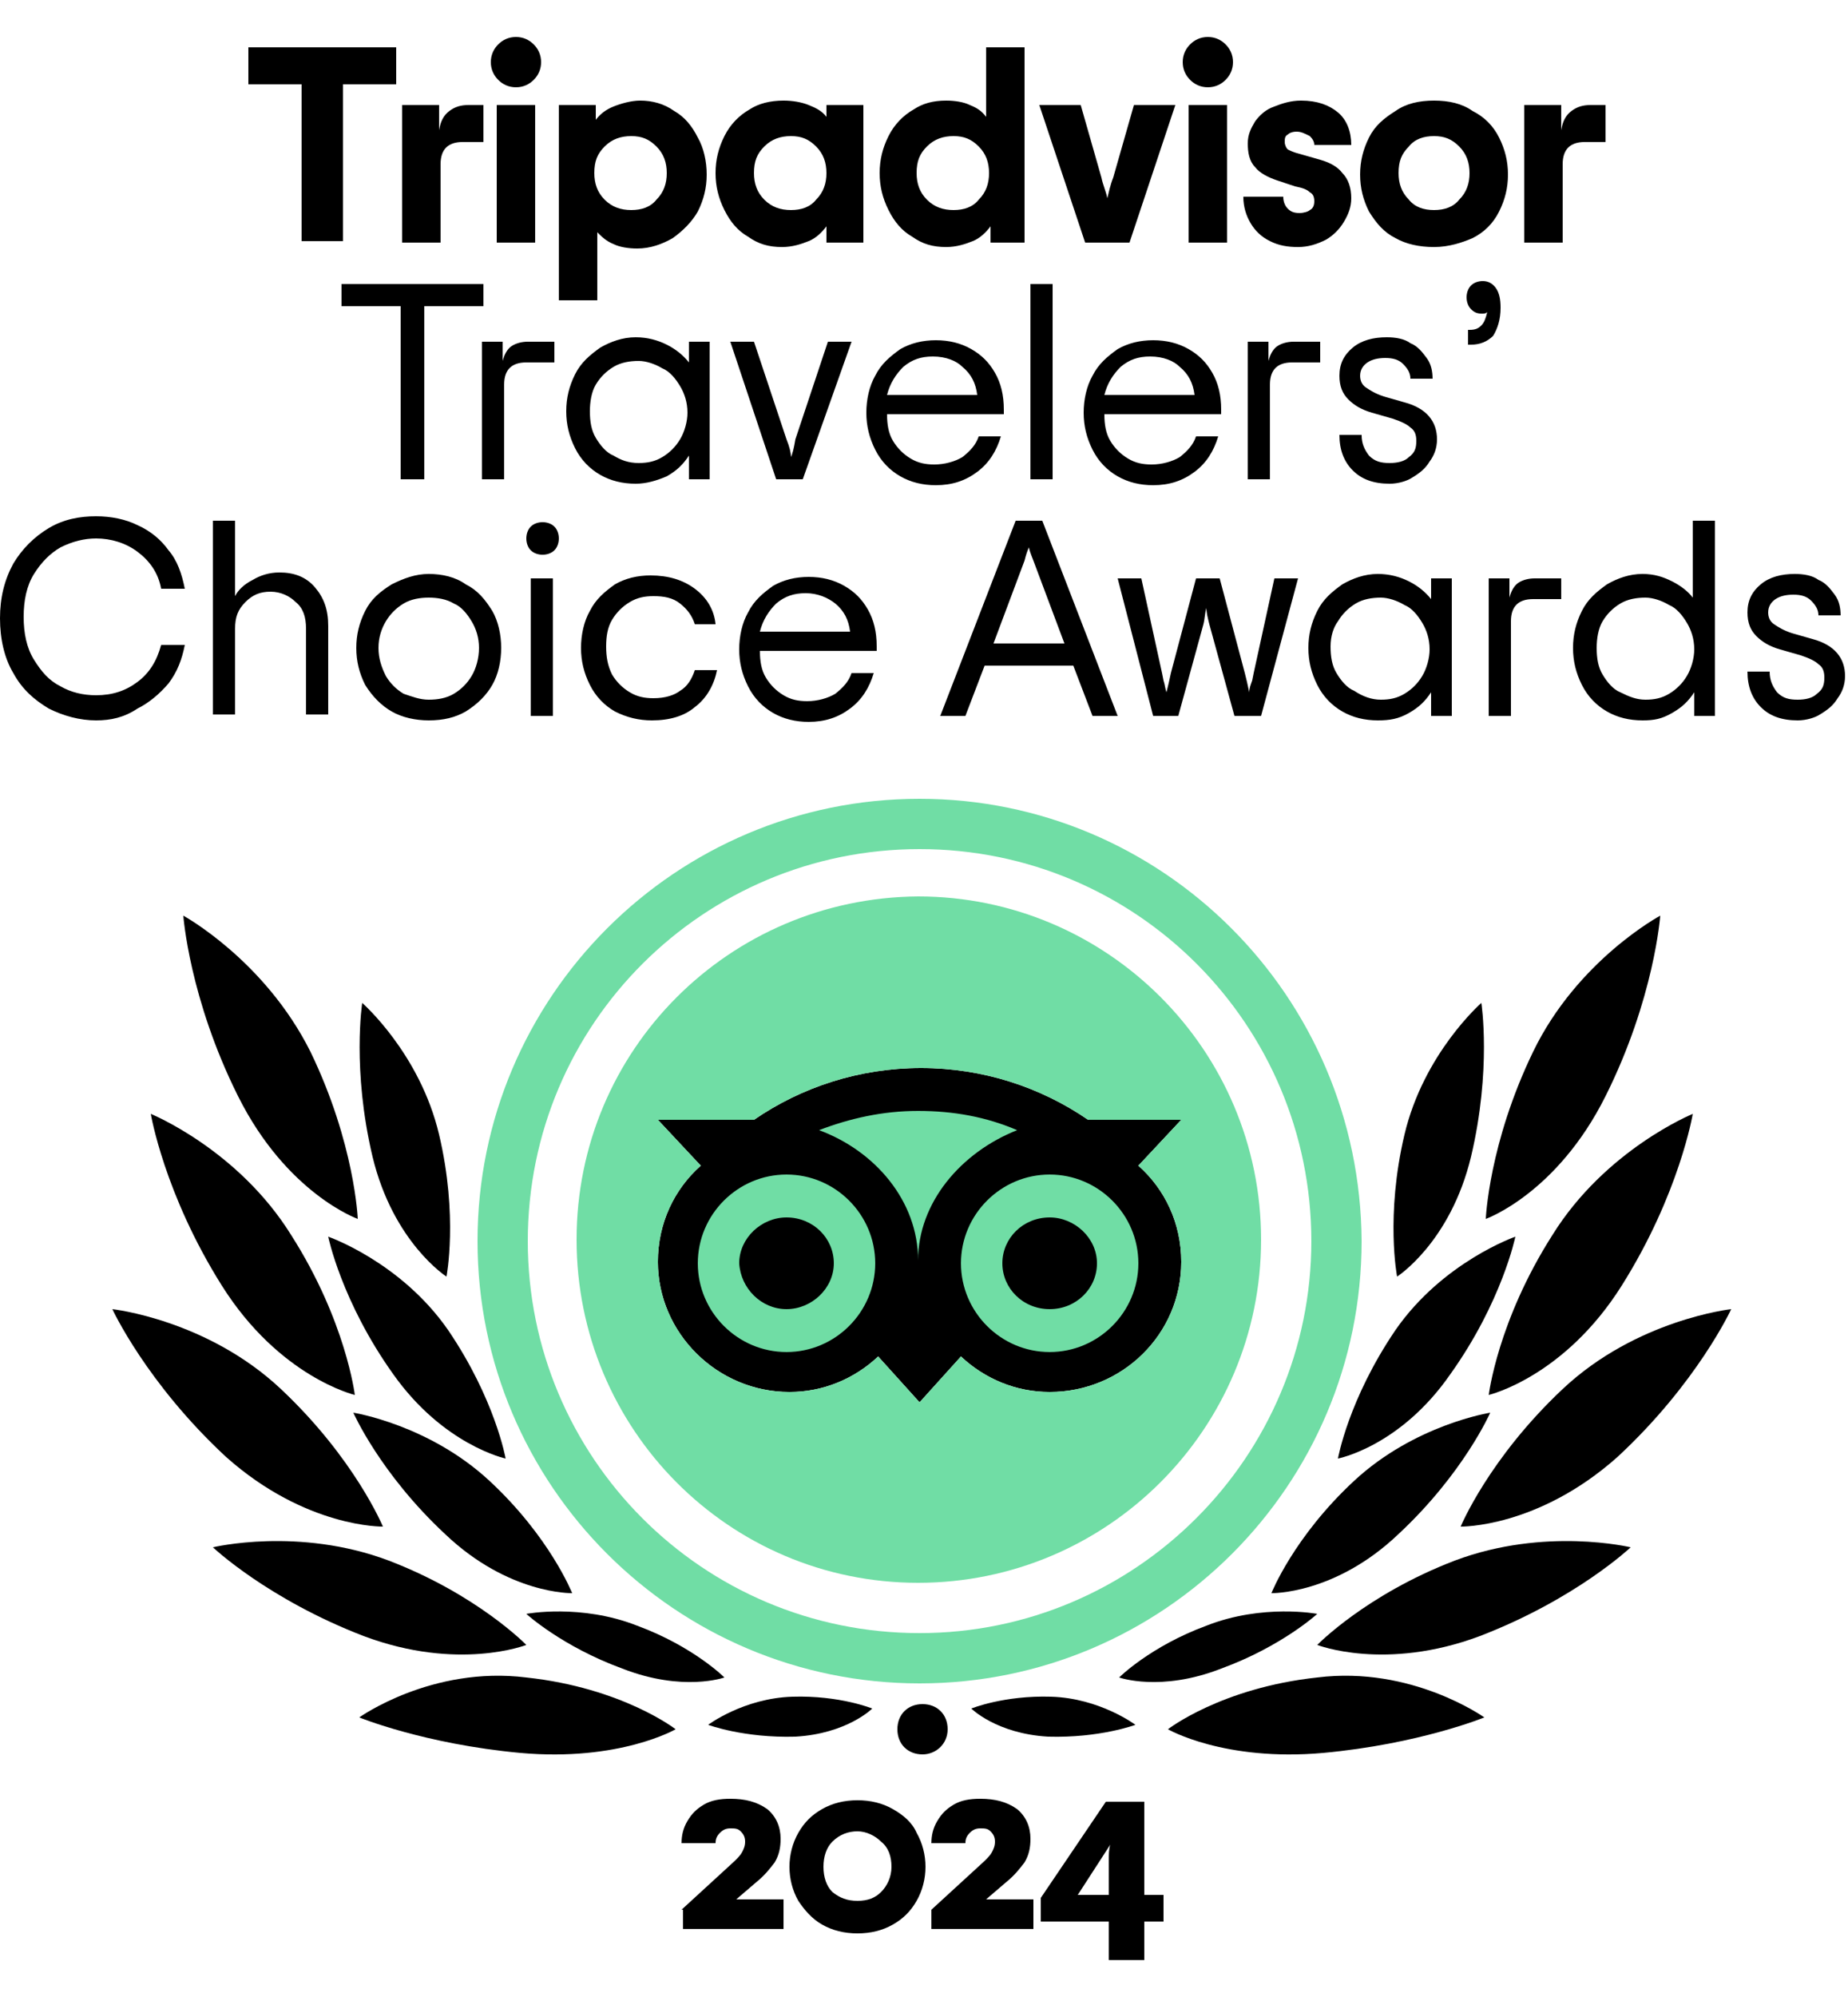 <?xml version="1.0" encoding="utf-8"?>
<!-- Generator: Adobe Illustrator 28.0.0, SVG Export Plug-In . SVG Version: 6.00 Build 0)  -->
<svg version="1.1" id="Capa_1" xmlns="http://www.w3.org/2000/svg" xmlns:xlink="http://www.w3.org/1999/xlink" x="0px" y="0px"
	 viewBox="0 0 125 135" style="enable-background:new 0 0 125 135;" xml:space="preserve">
<style type="text/css">
	.st0{fill-rule:evenodd;clip-rule:evenodd;}
	.st1{fill:#70DDA5;}
	.st2{fill-rule:evenodd;clip-rule:evenodd;fill:#70DDA5;}
</style>
<g>
	<path class="st0" d="M79.9,75.7L77,78.8c1.8,1.6,2.9,3.9,2.9,6.5c0,4.9-4,8.8-8.9,8.8c-2.3,0-4.4-0.9-6-2.4l-2.8,3.1l-2.8-3.1
		c-1.6,1.5-3.7,2.4-6,2.4c-4.9,0-8.9-4-8.9-8.8c0-2.6,1.1-4.9,2.9-6.5l-2.9-3.1h6.5c3.2-2.2,7.1-3.5,11.3-3.5
		c4.2,0,8.1,1.3,11.3,3.5H79.9z"/>
	<path d="M26.8,5.7h-3.6v10.6h-2.8V5.7h-3.6V3.2h10V5.7z M32.7,7.1v2.5h-1.4c-1,0-1.5,0.5-1.5,1.5v5.3h-2.6V7.1h2.5v1.7
		c0.1-0.6,0.3-1,0.7-1.3c0.4-0.3,0.8-0.4,1.3-0.4H32.7z M34.9,5.9c-0.5,0-0.9-0.2-1.2-0.5c-0.3-0.3-0.5-0.7-0.5-1.2s0.2-0.9,0.5-1.2
		c0.3-0.3,0.7-0.5,1.2-0.5s0.9,0.2,1.2,0.5c0.3,0.3,0.5,0.7,0.5,1.2s-0.2,0.9-0.5,1.2C35.8,5.7,35.4,5.9,34.9,5.9z M33.6,7.1h2.6
		v9.3h-2.6V7.1z M37.8,7.1h2.5v1c0.3-0.4,0.7-0.7,1.2-0.9c0.5-0.2,1.2-0.4,1.8-0.4c0.8,0,1.6,0.2,2.3,0.7c0.7,0.4,1.2,1,1.6,1.8
		c0.4,0.7,0.6,1.6,0.6,2.5c0,0.9-0.2,1.7-0.6,2.5c-0.4,0.7-1,1.3-1.7,1.8c-0.7,0.4-1.5,0.7-2.4,0.7c-0.6,0-1.2-0.1-1.6-0.3
		c-0.5-0.2-0.8-0.5-1.1-0.8v4.6h-2.6V7.1z M42.7,14.2c0.7,0,1.3-0.2,1.7-0.7c0.5-0.5,0.7-1.1,0.7-1.8c0-0.7-0.2-1.3-0.7-1.8
		c-0.5-0.5-1-0.7-1.7-0.7c-0.7,0-1.3,0.2-1.8,0.7c-0.5,0.5-0.7,1-0.7,1.8c0,0.7,0.2,1.3,0.7,1.8C41.4,14,42,14.2,42.7,14.2z
		 M52.9,16.7c-0.9,0-1.6-0.2-2.3-0.7c-0.7-0.4-1.2-1-1.6-1.8c-0.4-0.8-0.6-1.6-0.6-2.5c0-0.9,0.2-1.7,0.6-2.5c0.4-0.8,1-1.4,1.7-1.8
		C51.3,7,52.1,6.8,53,6.8c0.6,0,1.2,0.1,1.7,0.3c0.5,0.2,0.9,0.4,1.2,0.8V7.1h2.5v9.3h-2.5v-1.1c-0.3,0.4-0.7,0.8-1.2,1
		C54.2,16.5,53.6,16.7,52.9,16.7z M53.5,14.2c0.7,0,1.3-0.2,1.7-0.7c0.5-0.5,0.7-1.1,0.7-1.8c0-0.7-0.2-1.3-0.7-1.8
		c-0.5-0.5-1-0.7-1.7-0.7c-0.7,0-1.3,0.2-1.8,0.7c-0.5,0.5-0.7,1-0.7,1.8c0,0.7,0.2,1.3,0.7,1.8C52.2,14,52.8,14.2,53.5,14.2z
		 M64,16.7c-0.9,0-1.6-0.2-2.3-0.7c-0.7-0.4-1.2-1-1.6-1.8c-0.4-0.8-0.6-1.6-0.6-2.5c0-0.9,0.2-1.7,0.6-2.5c0.4-0.8,1-1.4,1.7-1.8
		C62.4,7,63.1,6.8,64,6.8c0.6,0,1.2,0.1,1.6,0.3c0.5,0.2,0.8,0.4,1.1,0.8V3.2h2.6v13.2H67v-1.1c-0.3,0.4-0.7,0.8-1.2,1
		C65.3,16.5,64.7,16.7,64,16.7z M64.5,14.2c0.7,0,1.3-0.2,1.7-0.7c0.5-0.5,0.7-1.1,0.7-1.8c0-0.7-0.2-1.3-0.7-1.8
		c-0.5-0.5-1-0.7-1.7-0.7c-0.7,0-1.3,0.2-1.8,0.7c-0.5,0.5-0.7,1-0.7,1.8c0,0.7,0.2,1.3,0.7,1.8C63.2,14,63.8,14.2,64.5,14.2z
		 M70.3,7.1h2.8l1.4,4.9c0.1,0.5,0.3,0.9,0.4,1.4c0.1-0.4,0.2-0.9,0.4-1.4l1.4-4.9h2.8l-3.1,9.3h-3L70.3,7.1z M81.7,5.9
		c-0.5,0-0.9-0.2-1.2-0.5c-0.3-0.3-0.5-0.7-0.5-1.2s0.2-0.9,0.5-1.2c0.3-0.3,0.7-0.5,1.2-0.5c0.5,0,0.9,0.2,1.2,0.5
		c0.3,0.3,0.5,0.7,0.5,1.2s-0.2,0.9-0.5,1.2C82.6,5.7,82.2,5.9,81.7,5.9z M80.4,7.1h2.6v9.3h-2.6V7.1z M87.8,16.7
		c-0.7,0-1.3-0.1-1.9-0.4c-0.6-0.3-1-0.7-1.3-1.2c-0.3-0.5-0.5-1.1-0.5-1.8h2.7c0,0.3,0.1,0.6,0.3,0.8c0.2,0.2,0.4,0.3,0.8,0.3
		c0.3,0,0.6-0.1,0.7-0.2c0.2-0.1,0.3-0.3,0.3-0.6c0-0.3-0.1-0.5-0.3-0.6c-0.2-0.2-0.5-0.3-1-0.4l-1.2-0.4c-0.6-0.2-1.2-0.5-1.5-0.9
		c-0.4-0.4-0.5-1-0.5-1.6c0-0.6,0.2-1,0.5-1.5c0.3-0.4,0.7-0.8,1.3-1c0.5-0.2,1.1-0.4,1.8-0.4c1.1,0,1.9,0.3,2.5,0.8
		c0.6,0.5,0.9,1.3,0.9,2.2h-2.5c0-0.2-0.1-0.4-0.3-0.6C88.2,9,88,8.9,87.7,8.9c-0.3,0-0.5,0.1-0.6,0.2c-0.2,0.1-0.2,0.3-0.2,0.5
		c0,0.2,0.1,0.4,0.2,0.5c0.2,0.1,0.4,0.2,0.8,0.3l1.4,0.4c0.7,0.2,1.2,0.5,1.5,0.9c0.4,0.4,0.6,1,0.6,1.7c0,0.6-0.2,1.1-0.5,1.6
		c-0.3,0.5-0.7,0.9-1.2,1.2C89.1,16.5,88.5,16.7,87.8,16.7z M97,16.7c-1,0-1.9-0.2-2.6-0.6c-0.8-0.4-1.3-1-1.8-1.8
		c-0.4-0.8-0.6-1.6-0.6-2.5c0-0.9,0.2-1.7,0.6-2.5c0.4-0.8,1-1.3,1.8-1.8C95.1,7,96,6.8,97,6.8c1,0,1.9,0.2,2.6,0.7
		c0.8,0.4,1.4,1,1.8,1.8c0.4,0.8,0.6,1.6,0.6,2.5c0,0.9-0.2,1.7-0.6,2.5c-0.4,0.8-1,1.4-1.8,1.8C98.9,16.4,98,16.7,97,16.7z
		 M97,14.2c0.7,0,1.3-0.2,1.7-0.7c0.5-0.5,0.7-1.1,0.7-1.8c0-0.7-0.2-1.3-0.7-1.8c-0.5-0.5-1-0.7-1.7-0.7c-0.7,0-1.3,0.2-1.7,0.7
		c-0.5,0.5-0.7,1-0.7,1.8c0,0.7,0.2,1.3,0.7,1.8C95.7,14,96.3,14.2,97,14.2z M108.6,7.1v2.5h-1.4c-1,0-1.5,0.5-1.5,1.5v5.3h-2.6V7.1
		h2.5v1.7c0.1-0.6,0.3-1,0.7-1.3c0.4-0.3,0.8-0.4,1.3-0.4H108.6z M32.7,20.7h-4v11.7h-1.6V20.7h-4v-1.5h9.6V20.7z M37.5,23.1v1.4
		h-1.9c-1,0-1.5,0.5-1.5,1.5v6.4h-1.5v-9.3H34v1.3c0.1-0.4,0.3-0.8,0.6-1c0.3-0.2,0.7-0.3,1.1-0.3H37.5z M43,32.7
		c-0.9,0-1.7-0.2-2.4-0.6c-0.7-0.4-1.3-1-1.7-1.8c-0.4-0.8-0.6-1.6-0.6-2.5c0-0.9,0.2-1.7,0.6-2.5c0.4-0.8,1-1.3,1.7-1.8
		c0.7-0.4,1.5-0.7,2.4-0.7c0.8,0,1.5,0.2,2.1,0.5c0.6,0.3,1.1,0.7,1.5,1.2v-1.4h1.4v9.3h-1.4v-1.6c-0.4,0.6-0.8,1-1.5,1.4
		C44.4,32.5,43.7,32.7,43,32.7z M43.2,31.3c0.6,0,1.1-0.1,1.6-0.4c0.5-0.3,0.9-0.7,1.2-1.2c0.3-0.5,0.5-1.2,0.5-1.8
		c0-0.7-0.2-1.3-0.5-1.8c-0.3-0.5-0.7-1-1.2-1.2c-0.5-0.3-1.1-0.5-1.6-0.5c-0.6,0-1.2,0.1-1.7,0.4c-0.5,0.3-0.9,0.7-1.2,1.2
		c-0.3,0.5-0.4,1.2-0.4,1.8c0,0.7,0.1,1.3,0.4,1.8c0.3,0.5,0.7,1,1.2,1.2C42,31.1,42.5,31.3,43.2,31.3z M49.4,23.1h1.6l2.2,6.6
		c0.2,0.5,0.3,0.9,0.3,1.2c0.1-0.2,0.2-0.6,0.3-1.2l2.2-6.6h1.6l-3.3,9.3h-1.8L49.4,23.1z M67.7,28H60c0,0.7,0.1,1.3,0.4,1.8
		c0.3,0.5,0.7,0.9,1.2,1.2c0.5,0.3,1,0.4,1.6,0.4c0.7,0,1.4-0.2,1.9-0.5c0.5-0.4,0.9-0.8,1.1-1.4h1.5c-0.3,1-0.8,1.8-1.6,2.4
		c-0.8,0.6-1.7,0.9-2.8,0.9c-0.9,0-1.7-0.2-2.4-0.6c-0.7-0.4-1.3-1-1.7-1.8c-0.4-0.8-0.6-1.6-0.6-2.5c0-0.9,0.2-1.8,0.6-2.5
		c0.4-0.8,1-1.3,1.7-1.8c0.7-0.4,1.5-0.6,2.4-0.6c0.9,0,1.7,0.2,2.4,0.6c0.7,0.4,1.2,0.9,1.6,1.6c0.4,0.7,0.6,1.5,0.6,2.5V28z
		 M63.1,24.1c-0.8,0-1.4,0.2-2,0.7c-0.5,0.5-0.9,1.1-1.1,1.9h6.1c-0.1-0.8-0.4-1.4-1-1.9C64.7,24.4,64,24.1,63.1,24.1z M69.7,19.2
		h1.5v13.2h-1.5V19.2z M82.4,28h-7.7c0,0.7,0.1,1.3,0.4,1.8c0.3,0.5,0.7,0.9,1.2,1.2c0.5,0.3,1,0.4,1.6,0.4c0.7,0,1.4-0.2,1.9-0.5
		c0.5-0.4,0.9-0.8,1.1-1.4h1.5c-0.3,1-0.8,1.8-1.6,2.4c-0.8,0.6-1.7,0.9-2.8,0.9c-0.9,0-1.7-0.2-2.4-0.6c-0.7-0.4-1.3-1-1.7-1.8
		c-0.4-0.8-0.6-1.6-0.6-2.5c0-0.9,0.2-1.8,0.6-2.5c0.4-0.8,1-1.3,1.7-1.8c0.7-0.4,1.5-0.6,2.4-0.6c0.9,0,1.7,0.2,2.4,0.6
		c0.7,0.4,1.2,0.9,1.6,1.6c0.4,0.7,0.6,1.5,0.6,2.5V28z M77.8,24.1c-0.8,0-1.4,0.2-2,0.7c-0.5,0.5-0.9,1.1-1.1,1.9h6.1
		c-0.1-0.8-0.4-1.4-1-1.9C79.4,24.4,78.7,24.1,77.8,24.1z M89.3,23.1v1.4h-1.9c-1,0-1.5,0.5-1.5,1.5v6.4h-1.5v-9.3h1.4v1.3
		c0.1-0.4,0.3-0.8,0.6-1c0.3-0.2,0.7-0.3,1.1-0.3H89.3z M94,32.7c-1.1,0-1.9-0.3-2.5-0.9c-0.6-0.6-0.9-1.4-0.9-2.4h1.5
		c0,0.6,0.2,1,0.5,1.4c0.4,0.4,0.8,0.5,1.4,0.5c0.5,0,1-0.1,1.3-0.4c0.4-0.3,0.5-0.6,0.5-1.1c0-0.4-0.1-0.7-0.4-0.9
		c-0.2-0.2-0.6-0.4-1.2-0.6l-1.4-0.4c-0.7-0.2-1.2-0.5-1.6-0.9c-0.4-0.4-0.6-0.9-0.6-1.6c0-0.8,0.3-1.4,0.9-1.9
		c0.6-0.5,1.4-0.7,2.3-0.7c0.6,0,1.2,0.1,1.6,0.4c0.5,0.2,0.8,0.6,1.1,1c0.3,0.4,0.4,0.9,0.4,1.4h-1.5c0-0.4-0.2-0.7-0.5-1
		c-0.3-0.3-0.7-0.4-1.2-0.4c-0.5,0-0.9,0.1-1.2,0.3c-0.3,0.2-0.5,0.5-0.5,0.9c0,0.3,0.1,0.6,0.4,0.8c0.3,0.2,0.6,0.4,1.2,0.6
		l1.4,0.4c1.5,0.4,2.2,1.3,2.2,2.5c0,0.6-0.2,1.1-0.5,1.5c-0.3,0.5-0.7,0.8-1.2,1.1C95.2,32.5,94.6,32.7,94,32.7z M99.2,22.3h0.2
		c0.4,0,0.6-0.1,0.8-0.3c0.2-0.2,0.3-0.5,0.4-0.9c-0.1,0.1-0.2,0.1-0.4,0.1c-0.3,0-0.5-0.1-0.7-0.3c-0.2-0.2-0.3-0.5-0.3-0.8
		c0-0.3,0.1-0.6,0.3-0.8c0.2-0.2,0.5-0.3,0.8-0.3c0.4,0,0.7,0.2,0.9,0.5c0.2,0.3,0.3,0.7,0.3,1.3c0,0.8-0.2,1.4-0.5,1.9
		c-0.4,0.4-0.9,0.6-1.5,0.6h-0.2V22.3z M6.5,48.7c-1.1,0-2.2-0.3-3.2-0.8c-1-0.6-1.8-1.3-2.4-2.4c-0.6-1-0.9-2.3-0.9-3.7
		c0-1.4,0.3-2.6,0.9-3.7c0.6-1,1.4-1.8,2.4-2.4c1-0.6,2.1-0.8,3.2-0.8c1,0,2,0.2,2.8,0.6c0.9,0.4,1.6,1,2.1,1.7
		c0.6,0.7,0.9,1.6,1.1,2.6h-1.6c-0.2-1.1-0.8-1.9-1.6-2.5c-0.8-0.6-1.8-0.9-2.8-0.9c-0.8,0-1.6,0.2-2.4,0.6c-0.7,0.4-1.3,1-1.8,1.8
		c-0.5,0.8-0.7,1.8-0.7,2.9s0.2,2.1,0.7,2.9c0.5,0.8,1,1.4,1.8,1.8c0.7,0.4,1.5,0.6,2.4,0.6c1.1,0,2-0.3,2.8-0.9
		c0.8-0.6,1.3-1.4,1.6-2.5h1.6c-0.2,1-0.5,1.8-1.1,2.6c-0.6,0.7-1.3,1.3-2.1,1.7C8.4,48.5,7.5,48.7,6.5,48.7z M14.4,35.2h1.5v5.1
		c0.2-0.4,0.6-0.8,1.2-1.1c0.5-0.3,1.1-0.5,1.8-0.5c1,0,1.8,0.3,2.4,1c0.6,0.7,0.9,1.5,0.9,2.6v6h-1.5v-5.8c0-0.8-0.2-1.4-0.7-1.8
		c-0.4-0.4-1-0.7-1.7-0.7c-0.7,0-1.2,0.2-1.7,0.7s-0.7,1-0.7,1.8v5.8h-1.5V35.2z M29,48.7c-0.9,0-1.8-0.2-2.5-0.6
		c-0.7-0.4-1.3-1-1.8-1.8c-0.4-0.8-0.6-1.6-0.6-2.5c0-0.9,0.2-1.7,0.6-2.5c0.4-0.8,1-1.3,1.8-1.8c0.8-0.4,1.6-0.7,2.5-0.7
		c0.9,0,1.8,0.2,2.5,0.7c0.8,0.4,1.3,1,1.8,1.8c0.4,0.7,0.6,1.6,0.6,2.5c0,0.9-0.2,1.8-0.6,2.5c-0.4,0.7-1,1.3-1.8,1.8
		C30.8,48.5,30,48.7,29,48.7z M29,47.3c0.6,0,1.2-0.1,1.7-0.4c0.5-0.3,0.9-0.7,1.2-1.2c0.3-0.5,0.5-1.2,0.5-1.9s-0.2-1.3-0.5-1.8
		c-0.3-0.5-0.7-1-1.2-1.2c-0.5-0.3-1.1-0.4-1.7-0.4c-0.6,0-1.2,0.1-1.7,0.4c-0.5,0.3-0.9,0.7-1.2,1.2c-0.3,0.5-0.5,1.1-0.5,1.8
		s0.2,1.3,0.5,1.9c0.3,0.5,0.7,0.9,1.2,1.2C27.9,47.1,28.4,47.3,29,47.3z M36.7,37.5c-0.3,0-0.6-0.1-0.8-0.3
		c-0.2-0.2-0.3-0.5-0.3-0.8c0-0.3,0.1-0.6,0.3-0.8c0.2-0.2,0.5-0.3,0.8-0.3c0.3,0,0.6,0.1,0.8,0.3c0.2,0.2,0.3,0.5,0.3,0.8
		c0,0.3-0.1,0.6-0.3,0.8C37.3,37.4,37,37.5,36.7,37.5z M35.9,39.1h1.5v9.3h-1.5V39.1z M44.1,48.7c-0.9,0-1.7-0.2-2.5-0.6
		c-0.7-0.4-1.3-1-1.7-1.8c-0.4-0.8-0.6-1.6-0.6-2.5s0.2-1.8,0.6-2.5c0.4-0.8,1-1.3,1.7-1.8c0.7-0.4,1.5-0.6,2.4-0.6
		c1.2,0,2.2,0.3,3,0.9c0.8,0.6,1.3,1.4,1.4,2.4H47c-0.2-0.6-0.5-1-1-1.4c-0.5-0.4-1.1-0.5-1.8-0.5c-0.6,0-1.1,0.1-1.6,0.4
		c-0.5,0.3-0.9,0.7-1.2,1.2c-0.3,0.5-0.4,1.1-0.4,1.8s0.1,1.3,0.4,1.9c0.3,0.5,0.7,0.9,1.2,1.2c0.5,0.3,1,0.4,1.6,0.4
		c0.8,0,1.4-0.2,1.8-0.5c0.5-0.3,0.8-0.8,1-1.4h1.5c-0.2,1-0.7,1.9-1.5,2.5C46.3,48.4,45.3,48.7,44.1,48.7z M59.1,44h-7.7
		c0,0.7,0.1,1.3,0.4,1.8c0.3,0.5,0.7,0.9,1.2,1.2c0.5,0.3,1,0.4,1.6,0.4c0.7,0,1.4-0.2,1.9-0.5c0.5-0.4,0.9-0.8,1.1-1.4h1.5
		c-0.3,1-0.8,1.8-1.6,2.4c-0.8,0.6-1.7,0.9-2.8,0.9c-0.9,0-1.7-0.2-2.4-0.6c-0.7-0.4-1.3-1-1.7-1.8c-0.4-0.8-0.6-1.6-0.6-2.5
		s0.2-1.8,0.6-2.5c0.4-0.8,1-1.3,1.7-1.8c0.7-0.4,1.5-0.6,2.4-0.6c0.9,0,1.7,0.2,2.4,0.6c0.7,0.4,1.2,0.9,1.6,1.6
		c0.4,0.7,0.6,1.5,0.6,2.5V44z M54.5,40.1c-0.8,0-1.4,0.2-2,0.7c-0.5,0.5-0.9,1.1-1.1,1.9h6.1c-0.1-0.8-0.4-1.4-1-1.9
		C56,40.4,55.3,40.1,54.5,40.1z M72.6,45h-6l-1.3,3.4h-1.7l5.1-13.2h1.8l5.1,13.2h-1.7L72.6,45z M72,43.5l-2.1-5.6
		c-0.2-0.5-0.3-0.8-0.3-0.9c-0.1,0.2-0.2,0.5-0.3,0.9l-2.1,5.6H72z M75.6,39.1h1.6l1.4,6.4l0.1,0.5c0.1,0.3,0.1,0.5,0.2,0.8
		c0.1-0.4,0.2-0.8,0.3-1.3l1.7-6.4h1.6l1.7,6.4c0.1,0.4,0.2,0.8,0.3,1.3c0-0.3,0.1-0.5,0.2-0.8l0.1-0.5l1.4-6.4h1.6l-2.5,9.3h-1.8
		l-1.7-6.2c-0.1-0.4-0.2-0.8-0.2-1.1c-0.1,0.3-0.1,0.7-0.2,1.1l-1.7,6.2H78L75.6,39.1z M93.2,48.7c-0.9,0-1.7-0.2-2.4-0.6
		c-0.7-0.4-1.3-1-1.7-1.8c-0.4-0.8-0.6-1.6-0.6-2.5c0-0.9,0.2-1.7,0.6-2.5c0.4-0.8,1-1.3,1.7-1.8c0.7-0.4,1.5-0.7,2.4-0.7
		c0.8,0,1.5,0.2,2.1,0.5c0.6,0.3,1.1,0.7,1.5,1.2v-1.4h1.4v9.3h-1.4v-1.6c-0.4,0.6-0.8,1-1.5,1.4S94,48.7,93.2,48.7z M93.4,47.3
		c0.6,0,1.1-0.1,1.6-0.4c0.5-0.3,0.9-0.7,1.2-1.2c0.3-0.5,0.5-1.2,0.5-1.8c0-0.7-0.2-1.3-0.5-1.8c-0.3-0.5-0.7-1-1.2-1.2
		c-0.5-0.3-1.1-0.5-1.6-0.5c-0.6,0-1.2,0.1-1.7,0.4c-0.5,0.3-0.9,0.7-1.2,1.2C90.2,42.4,90,43,90,43.7c0,0.7,0.1,1.3,0.4,1.8
		c0.3,0.5,0.7,1,1.2,1.2C92.2,47.1,92.8,47.3,93.4,47.3z M105.6,39.1v1.4h-1.9c-1,0-1.5,0.5-1.5,1.5v6.4h-1.5v-9.3h1.4v1.3
		c0.1-0.4,0.3-0.8,0.6-1c0.3-0.2,0.7-0.3,1.1-0.3H105.6z M111.1,48.7c-0.9,0-1.7-0.2-2.4-0.6c-0.7-0.4-1.3-1-1.7-1.8
		c-0.4-0.8-0.6-1.6-0.6-2.5c0-0.9,0.2-1.7,0.6-2.5c0.4-0.8,1-1.3,1.7-1.8c0.7-0.4,1.5-0.7,2.4-0.7c0.8,0,1.4,0.2,2,0.5
		c0.6,0.3,1.1,0.7,1.4,1.1v-5.2h1.5v13.2h-1.4v-1.6c-0.4,0.6-0.8,1-1.5,1.4S111.9,48.7,111.1,48.7z M111.3,47.3
		c0.6,0,1.1-0.1,1.6-0.4c0.5-0.3,0.9-0.7,1.2-1.2c0.3-0.5,0.5-1.2,0.5-1.8c0-0.7-0.2-1.3-0.5-1.8c-0.3-0.5-0.7-1-1.2-1.2
		c-0.5-0.3-1.1-0.5-1.6-0.5c-0.6,0-1.2,0.1-1.7,0.4c-0.5,0.3-0.9,0.7-1.2,1.2c-0.3,0.5-0.4,1.2-0.4,1.8c0,0.7,0.1,1.3,0.4,1.8
		c0.3,0.5,0.7,1,1.2,1.2C110.2,47.1,110.7,47.3,111.3,47.3z M121.6,48.7c-1.1,0-1.9-0.3-2.5-0.9c-0.6-0.6-0.9-1.4-0.9-2.4h1.5
		c0,0.6,0.2,1,0.5,1.4c0.4,0.4,0.8,0.5,1.4,0.5c0.5,0,1-0.1,1.3-0.4c0.4-0.3,0.5-0.6,0.5-1.1c0-0.4-0.1-0.7-0.4-0.9
		c-0.2-0.2-0.6-0.4-1.2-0.6l-1.4-0.4c-0.7-0.2-1.2-0.5-1.6-0.9c-0.4-0.4-0.6-0.9-0.6-1.6c0-0.8,0.3-1.4,0.9-1.9
		c0.6-0.5,1.4-0.7,2.3-0.7c0.6,0,1.2,0.1,1.6,0.4c0.5,0.2,0.8,0.6,1.1,1c0.3,0.4,0.4,0.9,0.4,1.4h-1.5c0-0.4-0.2-0.7-0.5-1
		c-0.3-0.3-0.7-0.4-1.2-0.4c-0.5,0-0.9,0.1-1.2,0.3c-0.3,0.2-0.5,0.5-0.5,0.9c0,0.3,0.1,0.6,0.4,0.8c0.3,0.2,0.6,0.4,1.2,0.6
		l1.4,0.4c1.5,0.4,2.2,1.3,2.2,2.5c0,0.6-0.2,1.1-0.5,1.5c-0.3,0.5-0.7,0.8-1.2,1.1C122.8,48.5,122.2,48.7,121.6,48.7z"/>
	<path d="M46.1,129.1l3.6-3.3c0.2-0.2,0.4-0.4,0.5-0.6c0.1-0.2,0.2-0.4,0.2-0.7c0-0.3-0.1-0.5-0.3-0.7c-0.2-0.2-0.4-0.2-0.7-0.2
		c-0.3,0-0.5,0.1-0.7,0.3c-0.2,0.2-0.3,0.4-0.3,0.7h-2.3c0-0.5,0.1-1,0.4-1.5c0.3-0.5,0.6-0.8,1.1-1.1c0.5-0.3,1.1-0.4,1.8-0.4
		c1,0,1.8,0.2,2.5,0.7c0.6,0.5,0.9,1.2,0.9,2c0,0.6-0.1,1.1-0.4,1.6c-0.3,0.4-0.7,0.9-1.2,1.3l-1.4,1.2h3.2v2h-6.8V129.1z M58,130.7
		c-0.9,0-1.7-0.2-2.4-0.6c-0.7-0.4-1.2-1-1.6-1.6c-0.4-0.7-0.6-1.5-0.6-2.3s0.2-1.6,0.6-2.3c0.4-0.7,0.9-1.2,1.6-1.6
		c0.7-0.4,1.5-0.6,2.4-0.6c0.9,0,1.7,0.2,2.4,0.6c0.7,0.4,1.3,0.9,1.6,1.6c0.4,0.7,0.6,1.5,0.6,2.3s-0.2,1.6-0.6,2.3
		c-0.4,0.7-0.9,1.2-1.6,1.6C59.7,130.5,58.9,130.7,58,130.7z M58,128.5c0.7,0,1.2-0.2,1.6-0.6c0.4-0.4,0.7-1,0.7-1.7
		c0-0.7-0.2-1.3-0.7-1.7c-0.4-0.4-1-0.7-1.6-0.7s-1.2,0.2-1.7,0.7c-0.4,0.4-0.6,1-0.6,1.7c0,0.7,0.2,1.3,0.6,1.7
		C56.8,128.3,57.3,128.5,58,128.5z M63,129.1l3.6-3.3c0.2-0.2,0.4-0.4,0.5-0.6c0.1-0.2,0.2-0.4,0.2-0.7c0-0.3-0.1-0.5-0.3-0.7
		c-0.2-0.2-0.4-0.2-0.7-0.2c-0.3,0-0.5,0.1-0.7,0.3c-0.2,0.2-0.3,0.4-0.3,0.7h-2.3c0-0.5,0.1-1,0.4-1.5c0.3-0.5,0.6-0.8,1.1-1.1
		c0.5-0.3,1.1-0.4,1.8-0.4c1,0,1.8,0.2,2.5,0.7c0.6,0.5,0.9,1.2,0.9,2c0,0.6-0.1,1.1-0.4,1.6c-0.3,0.4-0.7,0.9-1.2,1.3l-1.4,1.2h3.2
		v2H63V129.1z M75,129.9h-4.6v-1.6l4.4-6.5h2.6v6.3h1.3v1.8h-1.3v2.6H75V129.9z M75,128.1v-2.4c0-0.3,0-0.7,0.1-1l-2.2,3.4H75z"/>
	<path class="st1" d="M62.2,54c-16.5,0-29.9,13.4-29.9,29.9c0,16.5,13.4,29.9,29.9,29.9c16.5,0,29.9-13.4,29.9-29.9
		C92,67.3,78.6,54,62.2,54z M62.2,110.4c-14.7,0-26.5-11.9-26.5-26.5c0-14.7,11.9-26.5,26.5-26.5c14.7,0,26.5,11.9,26.5,26.5
		C88.7,98.5,76.8,110.4,62.2,110.4z"/>
	<path d="M45.7,116.9c0,0-3.6-2.8-10.1-3.5c-6.4-0.8-11.3,2.7-11.3,2.7s4.4,1.8,10.9,2.4C41.9,119.1,45.7,116.9,45.7,116.9z"/>
	<path d="M35.6,111.2c0,0-3.3-3.4-9.3-5.7c-6.1-2.3-11.9-0.9-11.9-0.9s3.7,3.5,10.2,6C31,113,35.6,111.2,35.6,111.2z"/>
	<path d="M25.9,103.2c0,0-1.9-4.6-6.9-9.3c-5-4.7-11.4-5.4-11.4-5.4s2.3,5,7.7,10C20.7,103.3,25.9,103.2,25.9,103.2z"/>
	<path d="M24,94.3c0,0-0.6-5-4.3-10.8c-3.6-5.8-9.5-8.2-9.5-8.2s0.9,5.4,4.8,11.6C18.9,93.1,24,94.3,24,94.3z"/>
	<path d="M24.2,82.4c0,0-0.2-5.1-3.2-11.3c-3.1-6.2-8.6-9.2-8.6-9.2s0.4,5.6,3.7,12.2C19.4,80.7,24.2,82.4,24.2,82.4z"/>
	<path d="M38.7,107.7c0,0-1.5-3.8-5.6-7.6c-4.1-3.8-9.2-4.6-9.2-4.6s1.8,4.1,6.2,8.2C34.4,107.8,38.7,107.7,38.7,107.7z"/>
	<path d="M49,113.4c0,0-2.1-2.1-5.9-3.5c-3.8-1.5-7.5-0.8-7.5-0.8s2.4,2.2,6.5,3.7C46.2,114.4,49,113.4,49,113.4z"/>
	<path d="M59,115.5c0,0-2.2-0.9-5.4-0.8c-3.3,0.1-5.7,1.9-5.7,1.9s2.4,0.9,5.9,0.8C57.3,117.2,59,115.5,59,115.5z"/>
	<path d="M34.2,98.6c0,0-0.7-4-3.9-8.7c-3.2-4.6-8.1-6.3-8.1-6.3s0.9,4.4,4.4,9.3C30,97.7,34.2,98.6,34.2,98.6z"/>
	<path d="M30.2,86.3c0,0,0.8-4.1-0.5-9.6c-1.3-5.5-5.2-8.9-5.2-8.9s-0.7,4.5,0.7,10.4C26.6,84,30.2,86.3,30.2,86.3z"/>
	<path d="M79,116.9c0,0,3.6-2.8,10.1-3.5c6.4-0.8,11.3,2.7,11.3,2.7s-4.4,1.8-10.9,2.4C82.8,119.1,79,116.9,79,116.9z"/>
	<path d="M89.1,111.2c0,0,3.3-3.4,9.3-5.7c6.1-2.3,11.9-0.9,11.9-0.9s-3.7,3.5-10.2,6C93.7,113,89.1,111.2,89.1,111.2z"/>
	<path d="M98.8,103.2c0,0,1.9-4.6,6.9-9.3c5-4.7,11.4-5.4,11.4-5.4s-2.3,5-7.7,10C104,103.3,98.8,103.2,98.8,103.2z"/>
	<path d="M100.7,94.3c0,0,0.6-5,4.3-10.8c3.6-5.8,9.5-8.2,9.5-8.2s-0.9,5.4-4.8,11.6C105.8,93.1,100.7,94.3,100.7,94.3z"/>
	<path d="M100.5,82.4c0,0,0.2-5.1,3.2-11.3s8.6-9.2,8.6-9.2s-0.4,5.6-3.7,12.2C105.3,80.7,100.5,82.4,100.5,82.4z"/>
	<path d="M86,107.7c0,0,1.5-3.8,5.6-7.6c4.1-3.8,9.2-4.6,9.2-4.6s-1.8,4.1-6.2,8.2C90.3,107.8,86,107.7,86,107.7z"/>
	<path d="M75.7,113.4c0,0,2.1-2.1,5.9-3.5c3.8-1.5,7.5-0.8,7.5-0.8s-2.4,2.2-6.5,3.7C78.5,114.4,75.7,113.4,75.7,113.4z"/>
	<path d="M65.7,115.5c0,0,2.2-0.9,5.4-0.8c3.3,0.1,5.7,1.9,5.7,1.9s-2.4,0.9-5.9,0.8C67.4,117.2,65.7,115.5,65.7,115.5z"/>
	<path d="M90.5,98.6c0,0,0.7-4,3.9-8.7c3.2-4.6,8.1-6.3,8.1-6.3s-0.9,4.4-4.4,9.3C94.7,97.8,90.5,98.6,90.5,98.6z"/>
	<path d="M94.5,86.3c0,0-0.8-4.1,0.5-9.6c1.3-5.5,5.2-8.9,5.2-8.9s0.7,4.5-0.7,10.4C98.1,84,94.5,86.3,94.5,86.3z"/>
	<path d="M62.4,118.6c0.9,0,1.7-0.7,1.7-1.7s-0.7-1.7-1.7-1.7s-1.7,0.7-1.7,1.7S61.4,118.6,62.4,118.6z"/>
	<path class="st2" d="M62.1,107c12.8,0,23.2-10.4,23.2-23.2c0-12.8-10.4-23.2-23.2-23.2C49.3,60.7,39,71,39,83.8
		C39,96.6,49.3,107,62.1,107z M53.2,88.5c1.7,0,3.2-1.4,3.2-3.1c0-1.7-1.4-3.1-3.2-3.1c-1.7,0-3.2,1.4-3.2,3.1
		C50.1,87.1,51.5,88.5,53.2,88.5z M67.8,85.4c0-1.7,1.4-3.1,3.2-3.1c1.7,0,3.2,1.4,3.2,3.1c0,1.7-1.4,3.1-3.2,3.1
		C69.2,88.5,67.8,87.1,67.8,85.4z M65,85.4c0,3.3,2.7,6,6,6c3.3,0,6-2.7,6-6c0-3.3-2.7-6-6-6C67.7,79.4,65,82.1,65,85.4z M55.4,76.4
		c3.8,1.4,6.7,4.8,6.7,8.8c0-3.9,2.9-7.3,6.7-8.8c-2.1-0.9-4.3-1.3-6.7-1.3C59.7,75.1,57.5,75.6,55.4,76.4z M47.2,85.4
		c0,3.3,2.7,6,6,6c3.3,0,6-2.7,6-6c0-3.3-2.7-6-6-6C49.9,79.4,47.2,82.1,47.2,85.4z M79.9,75.7L77,78.8c1.8,1.6,2.9,3.9,2.9,6.5
		c0,4.9-4,8.8-8.9,8.8c-2.3,0-4.4-0.9-6-2.4l-2.8,3.1l-2.8-3.1c-1.6,1.5-3.7,2.4-6,2.4c-4.9,0-8.9-4-8.9-8.8c0-2.6,1.1-4.9,2.9-6.5
		l-2.9-3.1h6.5c3.2-2.2,7.1-3.5,11.3-3.5c4.2,0,8.1,1.3,11.3,3.5H79.9z"/>
</g>
</svg>
